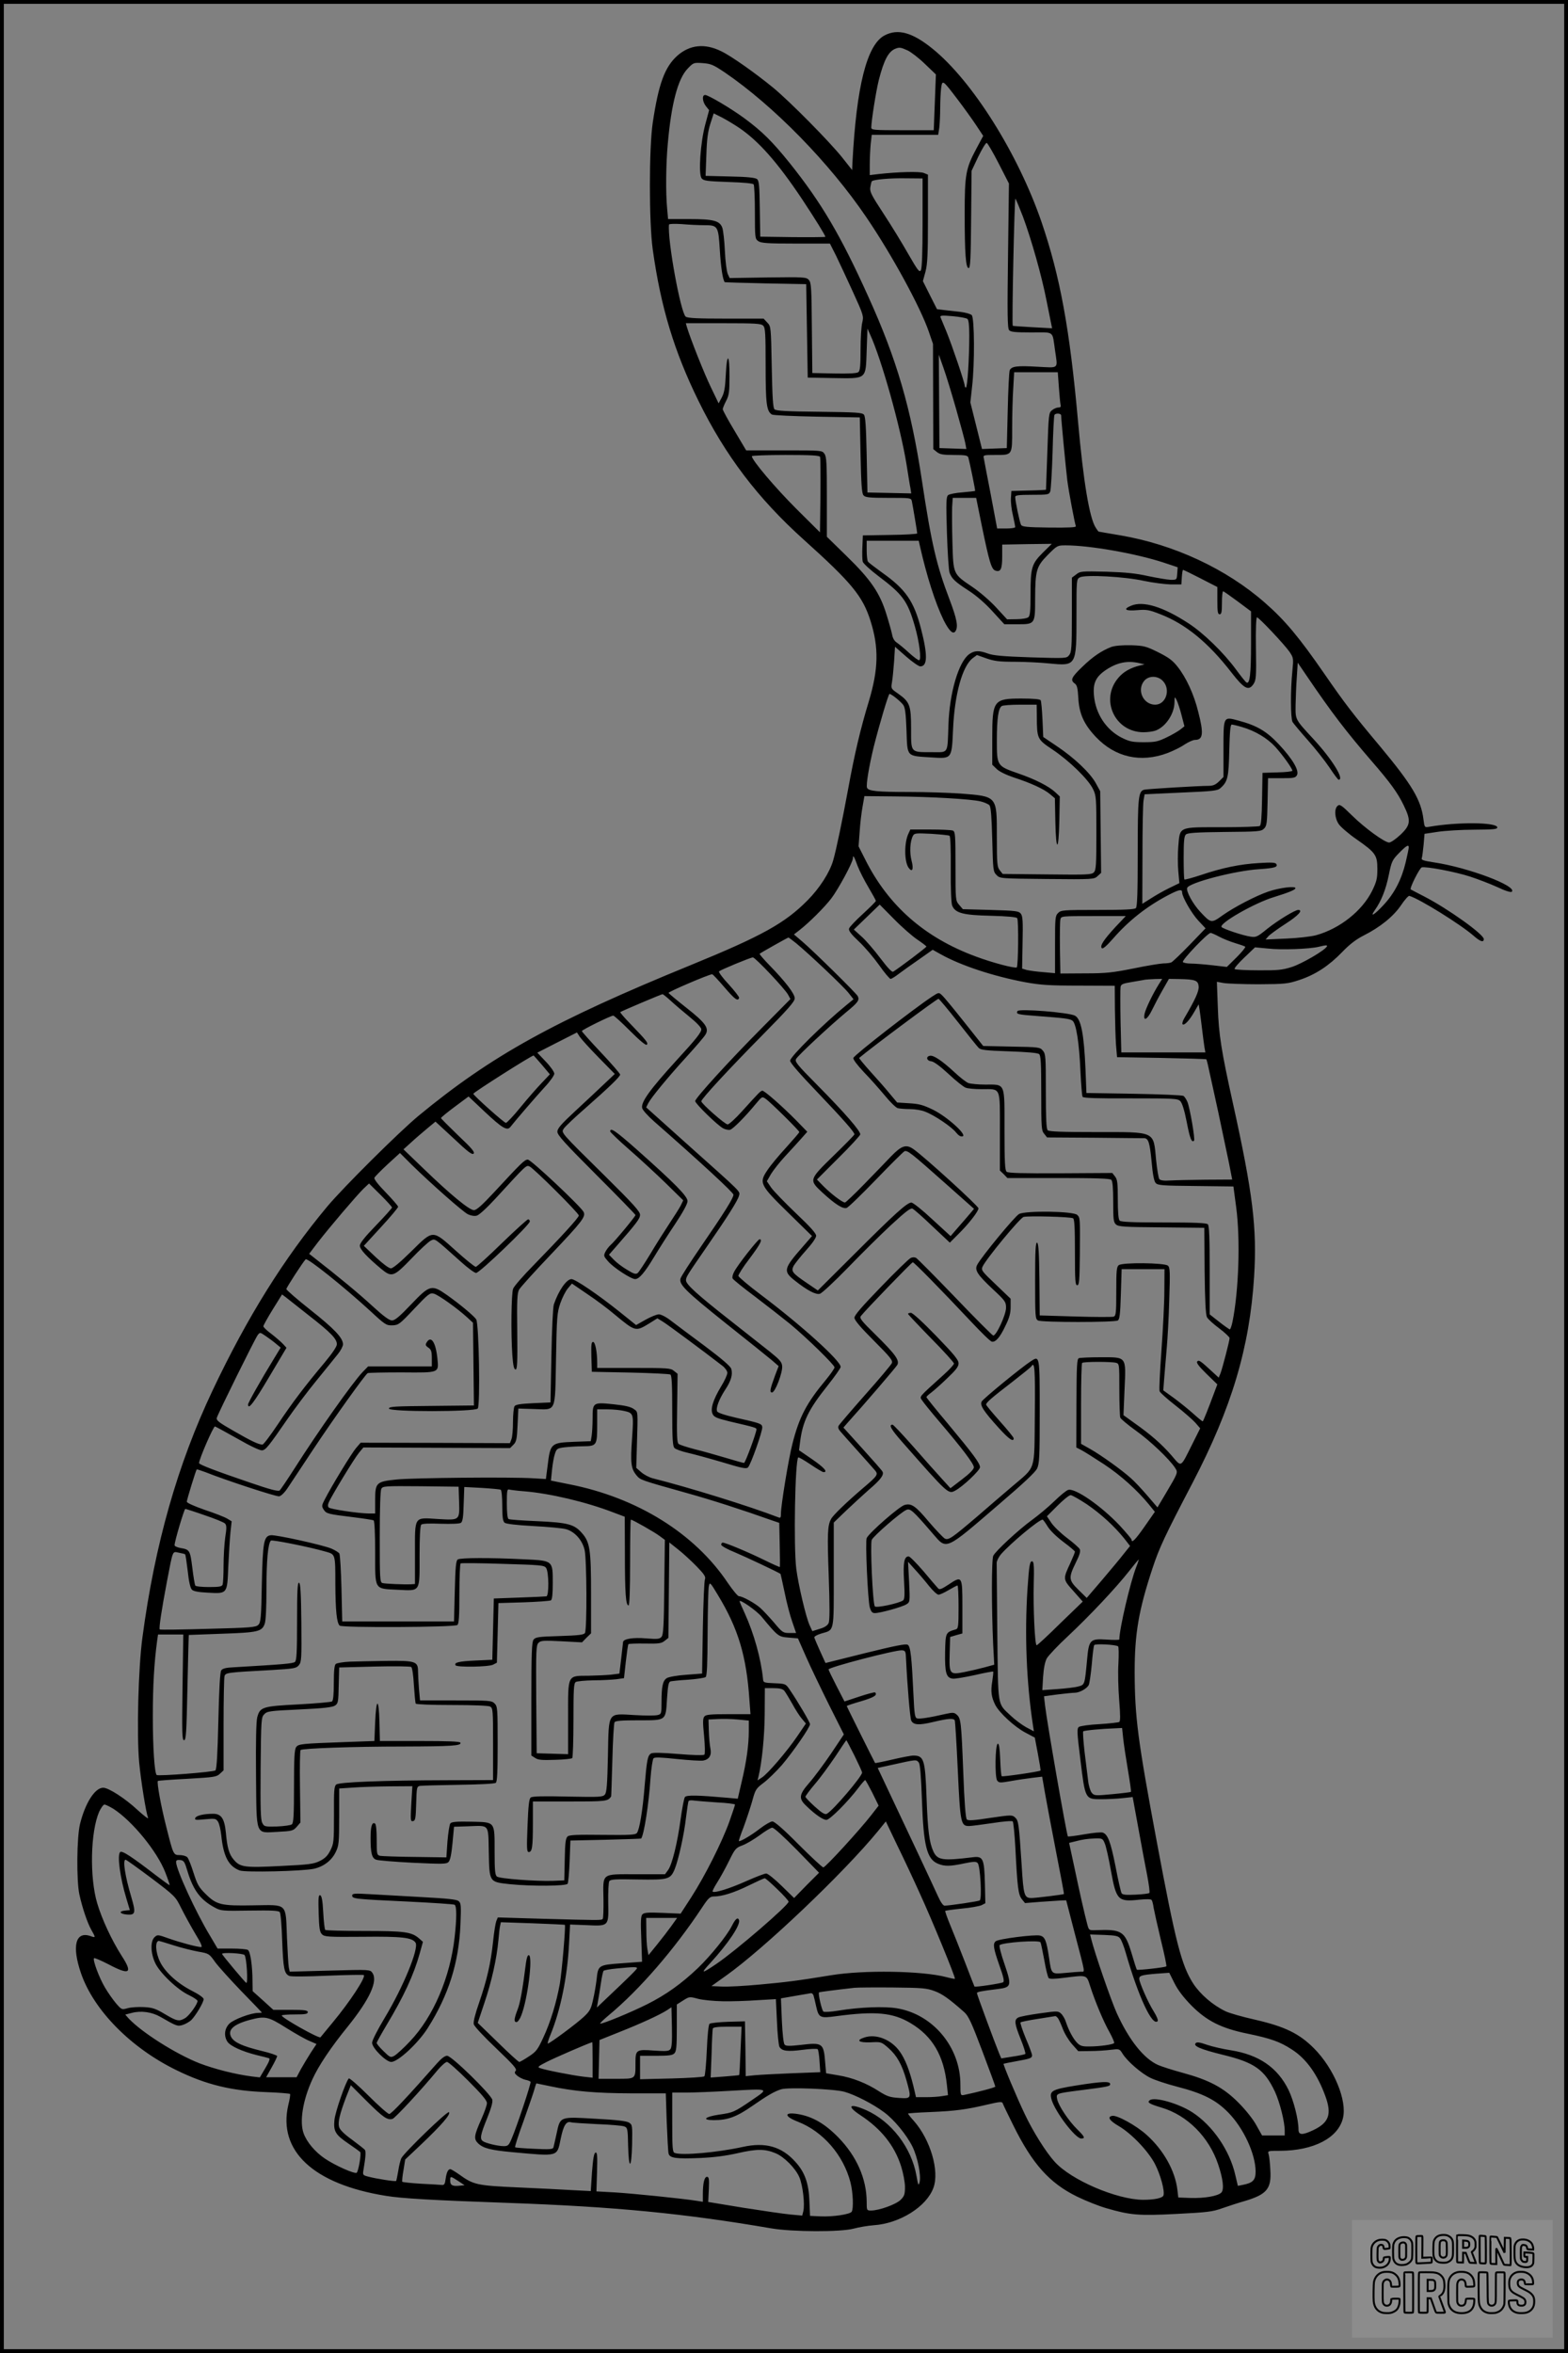 <?xml version="1.0" encoding="UTF-8"?>
<svg xmlns="http://www.w3.org/2000/svg" version="1.0" width="1024pt" height="1536pt" viewBox="0 0 1024 1536" preserveAspectRatio="xMidYMid meet">
  <rect x="0" y="0" width="1024" height="1536" fill="#808080" stroke="none"/>
  <g transform="translate(0.00 0.00) scale(1)">
    <g transform="translate(0,1536) scale(0.1,-0.1)" fill="#000000" stroke="none">
      <path d="M5777 15129 c-116 -61 -184 -332 -210 -831 l-2 -48 -65 82 c-84 105 -340 364 -450 455 -116 95 -274 207 -339 238 -108 54 -207 43 -288 -29 -82 -74 -122 -183 -160 -436 -25 -165 -25 -654 0 -830 53 -378 140 -664 299 -988 175 -356 387 -635 686 -904 315 -283 386 -370 437 -531 55 -174 52 -314 -10 -522 -55 -180 -94 -345 -136 -575 -38 -206 -78 -399 -98 -467 -23 -79 -88 -180 -166 -259 -148 -150 -297 -233 -764 -424 -891 -364 -1302 -591 -1778 -984 -129 -107 -489 -465 -595 -591 -284 -340 -522 -721 -749 -1200 -229 -483 -378 -1006 -459 -1615 -27 -200 -38 -632 -21 -816 12 -124 44 -323 58 -361 4 -10 -27 14 -69 52 -80 75 -189 145 -224 145 -54 0 -117 -99 -151 -235 -22 -87 -24 -369 -5 -460 20 -91 52 -185 78 -232 30 -53 30 -54 -6 -41 -97 33 -122 -66 -61 -243 83 -242 327 -489 626 -634 192 -94 359 -134 583 -142 84 -3 154 -9 156 -12 3 -4 -2 -36 -11 -71 -70 -300 163 -518 637 -594 100 -17 311 -29 795 -46 705 -25 1153 -69 1720 -166 139 -24 455 -25 540 -2 33 9 92 19 130 22 171 11 347 122 391 245 40 110 -20 313 -127 435 -22 24 -39 46 -39 49 0 2 66 7 148 10 162 7 231 16 371 49 77 18 95 20 99 9 2 -7 33 -72 69 -144 125 -253 237 -378 417 -466 57 -28 143 -62 192 -76 155 -45 210 -50 458 -37 198 10 234 14 298 37 40 14 107 36 150 48 142 43 172 80 164 202 -2 44 -7 90 -11 102 -7 23 -6 23 76 23 217 1 377 83 409 212 29 115 -58 326 -190 458 -95 95 -189 141 -380 185 -85 19 -173 44 -197 56 -83 40 -164 110 -210 180 -77 119 -115 267 -238 924 -125 667 -144 817 -145 1109 0 252 26 405 117 680 44 133 80 210 261 556 255 489 373 883 402 1346 20 317 -8 544 -140 1140 -74 335 -91 441 -97 622 l-6 163 44 -8 c24 -4 127 -8 229 -8 173 1 190 3 266 28 105 35 192 92 279 182 49 51 91 83 140 108 109 55 194 124 244 197 24 36 49 64 55 62 67 -20 331 -184 419 -260 44 -39 67 -46 67 -22 0 31 -234 198 -387 277 -48 25 -89 46 -90 47 -9 8 59 142 72 144 31 7 219 -29 315 -60 52 -17 133 -48 179 -69 50 -24 88 -36 94 -30 37 37 -286 159 -511 192 -66 10 -82 16 -77 27 3 8 8 47 12 87 l6 72 86 13 c47 7 155 14 239 14 130 1 152 3 150 16 -7 33 -261 35 -444 3 -31 -5 -31 -5 -38 49 -16 127 -74 224 -281 473 -182 217 -233 284 -365 475 -165 239 -259 352 -390 466 -252 221 -592 379 -941 439 -79 13 -145 25 -145 25 -1 0 -9 11 -18 25 -41 62 -81 301 -116 695 -54 604 -117 945 -238 1300 -153 446 -452 922 -712 1132 -131 106 -226 133 -313 87z m150 -98 c23 -11 74 -50 113 -88 l72 -69 -7 -182 -7 -182 -204 0 c-188 0 -204 1 -204 18 1 47 31 237 49 309 34 133 64 189 111 206 24 9 33 8 77 -12z m-1195 -143 c320 -218 686 -592 927 -948 168 -247 353 -588 407 -746 l27 -79 1 -343 1 -344 24 -19 c19 -15 39 -19 111 -19 76 0 89 -3 94 -17 10 -37 47 -216 44 -218 -2 -1 -38 -5 -82 -9 -43 -3 -85 -11 -94 -18 -13 -11 -14 -44 -8 -246 4 -129 12 -246 17 -260 15 -40 36 -60 124 -117 50 -32 109 -83 157 -136 l77 -84 86 0 c115 0 115 0 115 169 1 183 8 208 83 284 61 61 62 62 117 62 157 0 457 -53 638 -112 l93 -31 -3 -41 c-3 -41 -3 -41 -43 -41 -22 1 -87 12 -145 24 -80 18 -146 25 -275 29 -163 4 -171 3 -197 -18 l-28 -21 0 -242 c0 -214 -2 -244 -18 -264 -17 -21 -19 -21 -252 -14 -180 6 -245 12 -279 25 -57 21 -87 20 -121 -4 -69 -49 -129 -251 -136 -460 -7 -197 3 -180 -110 -180 -139 0 -134 -5 -134 153 0 153 -8 175 -86 230 -45 31 -46 33 -39 72 4 22 10 84 14 137 l6 96 73 -64 c40 -35 82 -64 92 -64 48 0 49 75 4 249 -46 177 -100 255 -253 363 -47 34 -89 66 -93 72 -4 6 -8 39 -8 74 l0 62 170 0 170 0 6 -27 c46 -205 103 -382 157 -492 36 -71 62 -95 77 -71 19 29 9 80 -39 207 -85 223 -118 363 -181 781 -71 468 -163 786 -350 1197 -181 401 -306 612 -513 871 -113 140 -179 206 -297 293 -86 63 -234 151 -255 151 -22 0 -18 -43 5 -73 l21 -26 -25 -93 c-32 -118 -46 -323 -24 -352 13 -16 34 -19 174 -24 100 -3 162 -9 166 -16 4 -6 8 -88 8 -183 0 -166 1 -172 22 -187 19 -13 60 -16 245 -16 l223 0 40 -79 c21 -44 71 -150 110 -236 70 -153 71 -159 61 -201 -6 -23 -11 -103 -11 -177 0 -103 -3 -137 -14 -146 -9 -8 -60 -11 -157 -9 l-144 3 -3 294 c-2 263 -4 297 -20 314 -16 18 -30 19 -267 16 l-250 -4 -12 26 c-7 15 -16 82 -19 150 -3 68 -11 137 -17 153 -17 45 -57 56 -215 56 l-139 0 -6 68 c-10 101 -8 293 4 422 23 263 66 425 129 491 39 41 40 41 100 37 53 -4 69 -11 142 -60z m1521 -176 c41 -54 95 -129 121 -168 l47 -71 -45 -84 c-69 -129 -76 -168 -76 -424 0 -259 7 -355 26 -355 11 0 14 63 16 318 l3 317 44 93 c25 51 49 91 55 89 6 -2 41 -62 78 -134 l67 -131 -6 -471 c-5 -375 -4 -473 7 -486 10 -12 38 -15 146 -15 153 0 135 14 154 -117 18 -125 29 -114 -114 -107 -135 8 -170 3 -182 -23 -4 -10 -10 -128 -13 -263 l-6 -245 -81 -3 -81 -3 -38 152 -38 152 11 101 c18 151 16 451 -2 469 -8 8 -41 17 -73 21 -32 4 -80 9 -106 12 l-48 6 -46 91 -46 92 17 62 c13 50 16 114 16 347 l0 286 -27 11 c-27 11 -169 7 -295 -7 l-58 -7 0 70 c0 39 3 98 6 132 l7 61 217 0 217 0 7 46 c3 26 6 84 6 129 0 45 3 103 6 129 8 57 9 57 107 -72z m-1428 -185 c129 -87 252 -226 413 -467 86 -130 152 -236 152 -246 0 -2 -96 -3 -212 -2 l-213 3 -3 181 c-2 152 -5 184 -18 195 -12 9 -64 15 -176 17 l-160 4 5 137 c3 101 10 153 26 203 l22 68 52 -26 c29 -15 79 -45 112 -67z m1200 -622 c0 -194 -4 -296 -11 -309 -10 -16 -20 -2 -83 107 -39 69 -112 188 -162 264 -80 122 -90 142 -85 172 3 18 7 36 10 38 11 11 119 21 221 19 l110 -1 0 -290z m655 42 c56 -151 123 -388 154 -547 15 -74 29 -146 32 -159 l5 -24 -128 7 c-70 4 -128 8 -129 9 -7 7 11 836 17 830 5 -5 26 -57 49 -116z m-2084 -57 c93 0 95 -3 105 -165 7 -112 19 -191 32 -207 1 -1 121 -5 267 -8 l265 -5 5 -305 5 -305 166 -3 c223 -3 212 -12 219 180 l5 143 18 -40 c74 -161 197 -600 237 -845 11 -69 22 -140 26 -158 l5 -33 -143 3 -143 3 -5 246 c-4 183 -8 250 -18 262 -12 14 -52 16 -292 19 -212 2 -282 6 -292 16 -10 10 -14 79 -18 277 -5 262 -5 264 -29 289 l-24 26 -247 0 c-182 0 -250 3 -262 13 -33 26 -120 502 -109 601 1 5 37 6 84 3 45 -4 109 -7 143 -7z m1722 -612 c8 -7 12 -42 12 -108 0 -149 -12 -340 -22 -340 -4 0 -8 6 -8 13 0 19 -80 256 -119 352 -18 44 -36 86 -39 94 -4 12 9 13 79 7 46 -4 90 -12 97 -18z m-1334 -44 c14 -13 16 -51 16 -260 0 -250 6 -298 41 -320 8 -5 140 -11 294 -14 l280 -5 5 -246 c4 -188 8 -250 19 -262 11 -14 36 -17 162 -17 146 0 149 0 154 -22 6 -29 35 -201 35 -210 0 -4 -80 -9 -177 -10 l-178 -3 -3 -75 c-2 -41 -1 -84 2 -96 3 -12 49 -54 103 -95 158 -119 190 -162 237 -325 30 -103 45 -224 28 -224 -7 0 -36 22 -66 49 -30 28 -66 57 -79 66 -16 10 -27 29 -31 53 -4 20 -21 81 -38 135 -43 138 -102 224 -259 377 l-129 126 0 260 c0 219 -2 263 -16 282 -15 22 -18 22 -263 22 l-248 0 -76 128 c-43 71 -77 134 -77 141 0 6 10 31 22 54 19 36 22 59 22 157 1 152 -17 163 -24 15 -4 -85 -10 -119 -26 -149 l-21 -39 -50 104 c-43 88 -134 317 -158 397 l-6 22 245 0 c209 0 247 -2 260 -16z m1260 -544 c29 -102 56 -202 60 -223 l7 -38 -88 3 -88 3 -2 305 -2 305 30 -85 c17 -47 54 -168 83 -270z m671 143 c4 -54 9 -106 11 -115 4 -13 0 -18 -14 -18 -11 0 -30 -8 -42 -18 -21 -17 -22 -27 -30 -267 -5 -138 -9 -251 -9 -252 -1 -1 -52 -4 -113 -5 l-113 -3 -3 -46 c-2 -26 4 -77 13 -113 8 -37 15 -71 15 -77 0 -5 -26 -9 -59 -9 l-59 0 -41 218 c-23 119 -44 227 -46 240 -5 21 -3 22 70 22 119 0 115 -6 115 174 0 84 3 201 7 259 l6 107 143 0 142 0 7 -97z m15 -185 c0 -28 31 -348 40 -423 10 -78 48 -277 56 -300 3 -8 -45 -10 -172 -9 -149 2 -179 5 -186 18 -9 16 -38 155 -38 182 0 11 22 14 110 14 105 0 111 1 119 23 4 12 11 127 15 256 3 128 9 237 12 242 8 14 44 11 44 -3z m-1574 -271 c2 -7 3 -120 2 -252 l-3 -240 -156 155 c-136 136 -289 316 -289 342 0 4 99 8 220 8 169 0 222 -3 226 -13z m1056 -450 c49 -238 63 -284 89 -292 34 -11 44 10 44 93 l0 77 162 3 162 2 -59 -58 c-73 -73 -80 -98 -80 -273 0 -106 -3 -139 -14 -148 -8 -7 -42 -13 -77 -13 l-62 -1 -71 77 c-39 43 -109 103 -155 134 -127 86 -125 81 -131 288 -3 96 -3 201 -2 234 l4 60 76 0 77 0 37 -183z m1429 -343 l109 -56 0 -89 c0 -72 3 -89 15 -89 12 0 15 15 15 75 0 41 3 75 8 75 4 0 46 -30 95 -66 l87 -65 0 -209 c0 -200 -8 -269 -30 -255 -6 3 -36 41 -67 83 -81 111 -215 241 -313 304 -166 108 -295 147 -373 114 -56 -23 -38 -36 41 -29 59 5 77 2 148 -26 167 -64 316 -187 466 -381 84 -108 113 -123 145 -74 16 25 18 49 15 231 -2 123 1 203 7 203 12 0 180 -178 213 -226 25 -38 26 -42 18 -124 -13 -126 -12 -308 1 -333 7 -11 52 -65 100 -119 49 -55 112 -135 141 -178 29 -44 56 -80 60 -80 40 0 -42 133 -164 265 -122 132 -118 125 -117 224 1 47 4 129 8 181 l6 94 64 -94 c156 -230 254 -358 420 -550 119 -137 169 -206 207 -285 50 -102 47 -130 -20 -194 -30 -28 -63 -51 -74 -51 -29 0 -159 94 -244 178 -66 65 -79 74 -92 62 -24 -19 -20 -81 7 -120 12 -18 64 -63 116 -99 125 -87 136 -104 136 -194 0 -62 -5 -82 -34 -142 -65 -131 -211 -247 -366 -290 -34 -9 -120 -19 -195 -22 l-135 -6 19 22 c10 11 61 48 112 81 84 54 116 90 82 90 -21 0 -133 -68 -203 -124 -65 -53 -73 -56 -110 -50 -48 7 -174 49 -187 62 -22 22 215 158 342 196 100 31 140 48 140 58 0 16 -103 3 -177 -22 -82 -28 -224 -102 -300 -156 -72 -52 -75 -51 -144 23 -49 52 -94 135 -86 157 13 34 311 112 469 122 103 7 125 14 113 34 -6 10 -34 11 -114 6 -123 -7 -239 -31 -381 -79 -55 -18 -103 -31 -105 -28 -3 2 -5 66 -5 142 0 103 3 141 14 151 10 11 66 15 252 17 222 2 240 3 259 22 18 18 20 35 23 174 l3 155 89 0 c79 0 90 2 100 20 16 30 -29 106 -119 202 -80 85 -143 122 -263 154 -100 27 -98 30 -98 -188 l0 -180 -29 -29 c-23 -22 -39 -29 -69 -29 -65 0 -395 -20 -419 -25 -39 -9 -43 -49 -43 -414 0 -257 -3 -350 -12 -359 -9 -9 -78 -12 -250 -12 -225 0 -239 -1 -258 -20 -19 -19 -20 -33 -20 -206 l0 -187 -77 7 c-43 3 -91 10 -108 14 l-30 9 3 169 c3 139 1 173 -11 189 -14 18 -30 20 -197 25 l-182 5 -24 28 c-24 28 -24 30 -24 253 0 205 -2 225 -17 232 -10 4 -76 7 -148 7 l-130 0 -12 -26 c-29 -60 -28 -184 1 -224 24 -33 34 -9 19 47 -14 54 -10 126 9 162 9 17 19 18 120 13 60 -4 114 -9 119 -13 6 -4 9 -87 8 -217 -1 -127 3 -222 9 -238 20 -49 69 -63 252 -67 107 -3 168 -8 173 -16 10 -15 7 -315 -3 -321 -13 -8 -161 31 -270 72 -332 123 -569 331 -720 633 l-43 85 7 95 c3 52 12 126 19 164 l12 69 200 -2 c238 -2 492 -17 557 -32 26 -6 53 -18 60 -26 9 -12 14 -74 18 -224 5 -200 6 -209 28 -231 22 -23 25 -23 330 -26 302 -3 308 -2 330 19 l23 21 -3 266 -3 267 -29 53 c-37 67 -139 164 -254 241 l-89 60 -5 114 c-3 63 -8 120 -12 126 -5 7 -48 11 -124 11 -184 0 -192 -11 -192 -260 l0 -172 28 -27 c17 -17 59 -38 112 -56 114 -37 198 -76 237 -109 l32 -27 3 -150 c4 -205 22 -202 26 4 l3 158 -30 28 c-41 38 -130 84 -241 122 -140 49 -140 49 -140 216 0 145 10 210 32 224 7 5 61 9 121 9 l107 0 1 -77 c1 -146 2 -149 104 -217 109 -73 233 -194 263 -257 21 -43 22 -59 22 -286 0 -211 -2 -244 -17 -258 -14 -15 -47 -16 -305 -13 l-290 3 -19 24 c-17 21 -19 41 -19 221 0 266 4 261 -240 280 -74 5 -223 10 -330 10 -216 0 -269 6 -278 28 -7 19 13 139 44 267 38 150 96 345 103 345 13 0 73 -49 90 -72 12 -18 17 -56 21 -168 6 -172 -2 -164 157 -174 141 -9 138 -14 147 184 10 229 61 413 129 464 l27 20 62 -22 c52 -18 85 -22 184 -22 66 0 168 -5 227 -11 177 -17 177 -17 177 310 0 238 0 240 22 252 35 19 294 5 419 -23 57 -12 136 -22 174 -23 l70 0 3 48 c2 26 5 47 8 47 3 0 55 -25 115 -56z m270 -970 c86 -25 166 -73 218 -130 48 -53 111 -141 111 -155 0 -5 -44 -10 -97 -11 l-98 -3 -3 -170 c-2 -120 -6 -171 -15 -177 -6 -4 -119 -8 -249 -8 -285 0 -272 6 -283 -125 -4 -46 -4 -119 0 -162 l7 -78 -68 -33 c-37 -18 -91 -49 -120 -68 l-54 -34 1 318 c0 174 3 335 7 357 l7 40 237 11 c212 9 240 12 259 30 47 42 53 70 57 247 3 122 7 167 16 167 7 0 37 -7 67 -16z m1089 -786 c0 -7 -9 -51 -20 -97 -27 -113 -74 -203 -144 -278 -60 -65 -93 -85 -58 -35 42 59 72 134 91 227 19 93 23 101 68 147 48 49 63 57 63 36z m-3600 -119 c13 -34 45 -97 72 -142 26 -44 48 -84 48 -88 0 -4 -38 -42 -85 -85 -46 -42 -87 -85 -90 -95 -5 -13 12 -36 63 -84 39 -36 98 -106 133 -155 35 -50 69 -90 75 -90 6 0 31 15 55 34 24 18 84 61 132 94 l88 62 52 -29 c132 -74 345 -144 553 -183 100 -18 156 -22 352 -22 l232 -1 1 -150 c1 -82 4 -187 7 -233 l7 -83 290 -5 c160 -3 291 -7 293 -9 2 -2 10 -32 17 -67 8 -34 35 -160 61 -278 25 -118 56 -266 69 -327 l22 -113 -171 -1 c-94 -1 -199 -3 -232 -5 -42 -3 -65 0 -73 9 -5 7 -15 64 -21 126 -18 190 1 181 -393 181 -222 0 -306 3 -315 12 -9 9 -12 79 -12 254 0 223 -1 244 -19 265 -19 23 -24 24 -205 27 l-185 4 -124 156 c-69 87 -134 166 -146 176 -20 19 -21 18 -63 -9 -125 -83 -507 -380 -515 -401 -3 -9 24 -45 68 -92 41 -42 102 -111 137 -153 35 -43 73 -80 85 -83 12 -3 48 -6 79 -6 32 0 77 -7 100 -17 61 -23 173 -99 201 -135 16 -20 30 -29 43 -26 33 8 -99 127 -191 173 -66 32 -91 39 -157 43 l-79 5 -47 56 c-25 31 -82 96 -126 144 -43 48 -77 89 -75 91 75 64 507 386 518 386 4 0 61 -68 127 -152 65 -83 126 -159 135 -168 13 -14 46 -18 198 -23 117 -4 188 -10 197 -18 11 -9 14 -56 14 -254 0 -224 1 -245 19 -266 l19 -24 309 -2 c169 -2 316 -3 325 -3 28 0 37 -30 49 -156 7 -81 16 -125 26 -136 14 -16 43 -18 262 -20 l246 -3 18 -135 c28 -209 17 -547 -24 -748 -6 -29 -14 -52 -19 -50 -4 2 -36 24 -69 50 l-61 48 0 288 c0 211 -3 291 -12 300 -9 9 -87 12 -288 12 -201 0 -279 3 -288 12 -8 8 -12 54 -12 139 0 108 -3 130 -18 149 l-18 23 -338 -2 c-246 -1 -342 1 -352 10 -11 9 -14 60 -14 275 0 312 8 294 -127 294 -45 0 -94 5 -109 10 -15 6 -56 38 -91 71 -80 74 -136 112 -160 107 -28 -5 -22 -33 9 -36 17 -2 58 -32 113 -83 47 -44 97 -84 111 -89 14 -6 61 -10 105 -10 128 0 119 21 119 -276 l0 -255 25 -24 24 -25 334 0 c246 0 336 -3 345 -12 8 -8 12 -55 12 -143 0 -115 2 -134 18 -148 16 -15 55 -17 298 -19 l279 -3 2 -280 c2 -194 7 -287 15 -303 7 -13 43 -46 80 -73 37 -28 68 -57 68 -64 0 -17 -46 -194 -59 -229 l-12 -29 -37 34 c-82 76 -92 83 -103 72 -8 -8 9 -31 60 -81 l71 -69 -24 -64 c-36 -97 -67 -174 -71 -177 -2 -2 -28 19 -59 47 -31 28 -88 74 -127 103 l-72 52 7 90 c4 50 11 136 16 191 5 55 13 195 16 310 6 183 5 212 -9 223 -22 19 -298 22 -321 3 -14 -11 -16 -38 -16 -171 0 -141 -2 -159 -17 -165 -10 -3 -123 -3 -250 1 l-233 7 -2 235 c-2 177 -6 236 -15 240 -10 3 -13 -51 -13 -247 0 -237 1 -251 19 -261 25 -13 500 -13 521 0 12 7 16 42 20 172 l5 163 140 0 140 0 -1 -140 c0 -77 -9 -253 -19 -391 -10 -138 -16 -258 -12 -266 3 -9 50 -51 104 -93 54 -42 112 -93 130 -113 l31 -36 -50 -100 c-82 -163 -69 -156 -139 -75 -64 73 -132 133 -244 212 l-68 49 7 168 c10 219 16 210 -158 210 -68 0 -131 -3 -140 -6 -13 -5 -15 -45 -16 -294 l-1 -289 33 -17 c18 -9 84 -51 147 -92 112 -74 217 -169 295 -264 l38 -47 -67 -96 c-60 -86 -85 -111 -85 -86 0 5 -35 46 -77 92 -121 128 -292 247 -337 233 -12 -3 -52 -36 -91 -74 -38 -37 -105 -93 -148 -124 -85 -62 -231 -197 -250 -231 -12 -21 -12 -338 -1 -581 l7 -131 -62 -17 c-33 -9 -93 -23 -133 -31 -97 -19 -100 -15 -96 125 l3 104 40 12 40 11 0 174 c0 203 -1 205 -92 144 -46 -30 -58 -34 -67 -23 -7 7 -50 57 -95 111 -46 53 -89 97 -97 97 -29 0 -37 -40 -30 -160 5 -90 4 -119 -6 -127 -25 -19 -178 -52 -185 -39 -14 21 -31 409 -20 434 12 26 187 178 225 195 26 12 41 0 175 -156 91 -105 75 -113 432 194 158 135 236 208 248 233 15 33 17 74 17 372 0 367 0 366 -58 328 -60 -39 -311 -244 -321 -263 -13 -24 12 -63 112 -173 65 -72 97 -94 97 -67 0 6 -40 55 -90 111 -49 55 -90 104 -90 109 0 13 34 43 167 145 67 52 125 99 128 104 22 36 26 -11 23 -314 -4 -380 11 -333 -150 -471 -58 -49 -160 -137 -227 -195 -163 -139 -186 -155 -210 -144 -10 5 -58 55 -106 111 -86 103 -113 121 -157 109 -34 -9 -227 -177 -248 -216 -10 -20 7 -402 20 -452 9 -30 16 -38 34 -38 35 0 178 40 205 57 24 15 24 16 18 147 l-7 131 45 -50 c25 -27 67 -76 92 -108 25 -31 53 -57 62 -57 9 0 39 14 66 30 28 16 53 30 58 30 4 0 7 -63 7 -140 0 -125 -2 -141 -17 -146 -68 -20 -68 -20 -71 -149 -2 -135 7 -168 50 -173 14 -2 78 9 143 23 64 15 119 25 121 23 2 -3 -1 -31 -6 -64 -11 -66 -6 -102 20 -154 27 -52 126 -143 196 -180 l62 -33 20 -106 c11 -58 19 -107 17 -109 -6 -7 -248 -42 -253 -37 -4 3 -8 53 -10 111 -3 72 -8 104 -16 101 -17 -6 -20 -217 -4 -240 12 -16 19 -16 93 -3 44 8 107 17 141 21 l60 7 18 -104 c10 -57 42 -228 72 -382 30 -153 54 -279 52 -280 -5 -4 -185 -26 -211 -26 -48 0 -53 15 -65 216 -18 271 -20 289 -43 310 -19 17 -25 17 -162 -3 -109 -17 -145 -19 -153 -10 -8 8 -16 113 -23 302 -13 335 -16 357 -42 381 -18 16 -26 16 -72 6 -109 -25 -174 -35 -189 -29 -13 4 -17 31 -22 144 -12 254 -19 325 -38 336 -12 8 -82 -6 -277 -54 l-260 -65 -35 77 c-19 42 -36 82 -38 89 -2 7 17 18 47 27 85 25 80 1 80 384 l0 340 80 77 c44 42 111 103 148 136 79 67 102 99 90 120 -4 8 -64 76 -132 151 l-123 136 19 22 c121 134 324 371 333 387 16 30 -13 70 -145 200 -90 88 -103 105 -93 119 31 40 332 351 339 351 9 0 174 -168 383 -390 65 -69 124 -127 133 -128 24 -6 54 28 89 103 26 52 34 83 34 123 l0 54 -97 93 c-91 86 -97 94 -86 117 23 50 244 318 268 324 34 8 307 1 323 -9 9 -6 12 -62 12 -223 0 -184 2 -214 15 -214 13 0 15 29 17 198 2 244 2 242 -17 261 -24 25 -338 29 -380 6 -28 -15 -244 -277 -273 -331 -19 -35 1 -65 102 -160 81 -75 86 -83 86 -121 0 -46 -65 -186 -84 -181 -7 2 -119 114 -250 251 -131 136 -245 251 -254 256 -10 5 -24 5 -36 -2 -12 -6 -99 -90 -193 -188 -122 -126 -173 -184 -173 -201 0 -16 38 -61 127 -150 109 -109 125 -130 117 -147 -5 -11 -83 -104 -174 -206 -91 -103 -169 -194 -173 -202 -6 -10 -2 -22 10 -36 10 -12 61 -69 113 -127 52 -58 103 -115 113 -127 24 -28 20 -35 -78 -118 -105 -90 -194 -175 -207 -200 -24 -42 -26 -97 -16 -372 7 -200 7 -293 -1 -309 -7 -15 -26 -28 -58 -37 l-48 -15 -17 37 c-24 50 -75 268 -88 371 -18 147 -8 705 13 726 3 3 38 -18 79 -45 41 -28 80 -51 86 -51 31 0 4 30 -74 84 l-86 59 7 54 c17 134 54 211 181 370 46 58 84 112 84 120 0 40 -257 272 -520 470 -80 60 -146 116 -148 124 -1 7 31 59 73 113 71 95 87 126 65 126 -11 0 -145 -170 -166 -213 -9 -16 -13 -35 -10 -42 2 -7 69 -61 148 -120 79 -60 181 -140 228 -178 109 -90 290 -267 290 -283 0 -7 -25 -43 -56 -81 -127 -152 -175 -244 -219 -418 -25 -96 -75 -402 -75 -455 0 -27 -3 -31 -17 -25 -189 73 -586 196 -821 255 -23 6 -57 24 -75 40 l-32 28 4 134 c7 246 9 229 -20 250 -19 14 -55 23 -132 31 -135 14 -137 12 -137 -92 0 -42 -3 -92 -6 -112 l-6 -37 -107 -4 c-154 -6 -157 -9 -175 -158 l-11 -85 -85 5 c-147 9 -780 3 -890 -8 -134 -14 -140 -20 -140 -138 l0 -84 -42 0 c-70 1 -250 28 -261 39 -7 7 -7 19 2 38 23 49 165 283 195 319 l29 35 479 -2 479 -2 22 22 c19 19 23 36 27 129 l5 107 100 -3 c151 -4 139 -32 146 325 5 278 7 303 28 365 13 37 35 81 50 98 l26 31 101 -69 c56 -37 136 -97 178 -133 137 -113 136 -113 228 -57 l51 32 33 -20 c28 -16 268 -194 392 -290 18 -14 32 -34 32 -46 0 -12 -18 -52 -41 -89 -53 -88 -71 -148 -55 -180 9 -20 29 -28 111 -48 167 -39 175 -41 175 -52 0 -22 -73 -219 -81 -219 -5 0 -60 15 -122 34 -61 18 -152 44 -202 56 -49 13 -96 28 -103 34 -11 8 -13 56 -10 234 l3 224 -24 19 c-21 18 -41 19 -262 19 l-239 0 0 33 c0 72 -13 137 -27 137 -11 0 -13 -19 -11 -97 l3 -98 250 -5 c138 -3 256 -9 263 -13 9 -6 12 -65 12 -237 0 -186 3 -231 15 -243 8 -8 47 -22 87 -31 40 -9 142 -37 227 -62 128 -39 155 -44 166 -33 19 20 96 239 93 263 -3 22 -11 25 -171 61 -78 18 -121 33 -124 42 -9 22 13 79 53 141 38 57 50 98 40 135 -4 17 -60 65 -173 150 -93 69 -192 143 -222 166 -29 23 -64 41 -78 41 -14 0 -53 -16 -87 -35 l-62 -35 -112 90 c-138 110 -285 210 -310 210 -32 0 -84 -74 -115 -165 -6 -17 -13 -165 -16 -335 l-6 -305 -113 -5 c-85 -4 -115 -9 -122 -20 -5 -8 -10 -54 -10 -102 0 -48 -4 -98 -10 -113 l-10 -26 -487 2 -488 1 -30 -35 c-30 -35 -163 -254 -204 -335 -21 -40 -21 -45 -7 -67 18 -27 27 -29 199 -50 64 -8 122 -17 127 -20 6 -4 10 -88 10 -209 0 -250 -8 -236 148 -244 150 -7 142 -19 142 222 0 126 4 196 11 203 7 7 50 9 128 6 71 -2 122 0 131 6 11 8 16 37 18 122 l4 112 114 -6 c63 -4 119 -9 124 -12 6 -4 10 -50 10 -104 0 -75 4 -101 15 -111 9 -8 78 -16 187 -22 95 -5 191 -14 213 -20 57 -15 108 -71 123 -137 14 -63 16 -518 2 -541 -7 -12 -41 -16 -165 -20 -140 -4 -158 -7 -171 -24 -11 -16 -14 -86 -14 -388 l0 -368 25 -16 c19 -13 45 -15 129 -12 57 1 108 7 113 11 4 5 8 116 8 248 0 202 2 241 15 249 8 5 60 10 115 11 55 0 123 4 150 7 l50 7 12 109 c7 59 14 111 17 113 3 3 52 5 109 4 90 -2 107 1 128 18 l24 19 3 311 3 312 59 -47 c32 -25 86 -75 120 -110 48 -49 60 -68 54 -82 -5 -9 -11 -152 -14 -317 l-5 -300 -105 -8 c-59 -4 -114 -14 -126 -22 -26 -17 -34 -54 -34 -156 0 -76 -1 -79 -26 -85 -15 -4 -81 -4 -149 0 -180 10 -169 27 -175 -267 -4 -187 -8 -238 -20 -252 -14 -16 -32 -17 -242 -13 -160 4 -232 2 -242 -6 -11 -8 -16 -53 -21 -183 -6 -150 -5 -173 8 -173 22 0 27 31 27 188 l0 142 239 0 c239 0 251 1 272 33 1 1 4 108 8 237 3 129 10 241 14 247 6 10 49 13 156 13 185 0 178 -5 187 143 6 86 10 107 23 111 9 2 61 8 116 11 55 4 106 12 113 17 9 8 12 79 13 287 1 152 4 290 8 306 6 29 8 28 59 -57 133 -219 187 -399 206 -685 l7 -93 -144 0 c-118 0 -147 -3 -157 -15 -11 -13 -11 -39 -2 -128 6 -66 7 -116 2 -121 -6 -6 -73 -4 -171 4 -111 9 -166 10 -178 3 -22 -14 -27 -44 -41 -208 -13 -165 -34 -290 -51 -311 -10 -12 -47 -14 -224 -12 -166 2 -215 0 -228 -10 -13 -12 -17 -39 -19 -150 l-3 -137 -72 -3 c-112 -4 -351 14 -368 28 -12 10 -15 40 -15 159 0 204 6 195 -151 199 -98 2 -129 -1 -138 -11 -6 -8 -14 -61 -19 -118 l-7 -104 -205 3 c-113 1 -215 5 -227 7 -22 5 -23 10 -23 105 0 62 -4 101 -11 106 -19 12 -29 -18 -29 -92 0 -100 8 -134 36 -144 12 -5 120 -14 240 -20 193 -9 220 -9 233 5 11 11 19 50 26 123 l10 107 90 3 c144 5 133 19 137 -168 4 -199 2 -195 138 -210 140 -14 367 -13 377 3 4 6 10 73 13 147 l5 135 230 5 c127 3 231 7 232 8 18 22 50 222 61 392 5 66 14 126 20 132 8 8 49 6 154 -5 79 -8 156 -13 171 -10 40 8 56 36 46 81 -4 20 -9 70 -10 112 l-2 75 59 3 c32 2 92 1 132 -3 l72 -7 0 -68 c0 -91 -15 -201 -47 -334 l-25 -108 -67 6 c-192 17 -266 19 -278 5 -6 -8 -18 -72 -28 -144 -21 -155 -56 -299 -83 -334 l-19 -26 -187 0 c-232 0 -218 11 -215 -163 1 -67 -1 -125 -5 -129 -9 -9 -22 -9 -383 1 l-302 9 -10 -24 c-5 -13 -15 -73 -21 -134 -15 -141 -40 -250 -91 -398 -26 -75 -39 -126 -35 -141 3 -14 69 -84 146 -157 114 -109 137 -135 128 -147 -10 -11 -8 -18 12 -34 13 -10 37 -22 52 -25 16 -3 30 -9 33 -13 5 -8 -91 -296 -124 -372 -18 -43 -24 -48 -51 -48 -39 0 -121 20 -137 33 -20 15 -16 40 27 146 27 67 39 108 35 124 -10 37 -266 287 -295 287 -15 0 -37 -17 -64 -47 -195 -221 -300 -333 -314 -333 -9 0 -70 54 -136 120 -66 66 -124 116 -128 112 -20 -20 -90 -222 -94 -272 -7 -73 6 -95 91 -153 38 -26 73 -51 77 -55 9 -9 -10 -121 -22 -135 -10 -12 -141 46 -210 93 -63 43 -116 106 -137 163 -28 76 -6 216 57 353 40 88 119 207 233 347 142 177 196 295 159 348 -15 22 -16 22 -278 15 l-262 -7 -6 28 c-3 15 -8 104 -12 196 -9 228 7 212 -217 209 -214 -4 -242 3 -314 74 -45 44 -55 63 -79 138 -15 48 -33 94 -41 102 -8 8 -30 14 -49 14 -42 0 -42 1 -89 188 -34 133 -62 288 -54 296 2 2 89 9 192 14 175 10 191 12 213 33 l24 22 0 296 c0 163 3 306 6 318 7 24 12 25 308 41 148 9 161 11 178 32 17 21 18 43 16 278 -2 193 -6 256 -15 260 -10 3 -13 -52 -13 -251 0 -207 -3 -257 -14 -266 -13 -11 -78 -16 -400 -35 -49 -2 -73 -8 -81 -20 -8 -11 -14 -114 -19 -328 -5 -219 -11 -317 -19 -325 -12 -11 -374 -39 -384 -30 -14 15 -25 178 -25 382 0 203 9 352 28 493 l6 42 83 0 82 0 -5 -345 c-4 -301 -3 -345 10 -345 13 0 16 49 22 342 4 189 8 344 9 345 1 0 99 4 217 8 236 8 261 14 279 66 7 19 11 109 11 223 0 187 10 300 29 319 7 7 251 -41 361 -73 60 -17 60 -16 60 -209 1 -178 9 -254 28 -273 15 -15 751 -11 769 4 10 8 13 59 13 204 0 106 4 195 8 198 5 3 130 2 277 -3 244 -7 269 -9 281 -26 19 -25 20 -184 2 -186 -7 -1 -87 -5 -178 -8 l-165 -6 -5 -200 -5 -200 -110 -5 c-109 -5 -141 -13 -130 -31 9 -14 216 -11 245 4 l25 13 5 194 5 195 165 5 c91 3 171 9 178 13 8 6 12 40 12 111 0 151 3 148 -191 157 -219 11 -411 10 -429 -1 -12 -7 -16 -46 -20 -207 l-5 -198 -365 0 -365 0 -5 215 c-3 118 -9 221 -14 229 -5 7 -27 21 -50 31 -51 23 -368 93 -398 88 -45 -6 -52 -44 -58 -315 -4 -225 -7 -254 -23 -270 -16 -16 -50 -19 -328 -26 -171 -5 -313 -7 -316 -4 -6 7 12 127 48 317 40 207 34 192 77 184 20 -4 39 -8 41 -11 3 -2 10 -51 17 -109 7 -68 17 -111 27 -121 10 -11 43 -17 104 -20 129 -7 127 -10 134 174 4 81 10 180 14 220 l8 72 -30 18 c-17 10 -83 36 -147 57 -68 24 -116 45 -116 53 0 12 59 205 65 211 1 1 26 -7 56 -18 135 -54 463 -161 482 -158 13 2 36 24 58 58 20 30 95 143 167 252 132 199 335 482 353 494 6 3 106 5 223 5 251 -2 242 -5 232 95 -11 104 -42 148 -70 100 -9 -14 -7 -21 11 -33 19 -13 23 -25 23 -69 l0 -54 -208 0 -208 0 -36 -37 c-66 -69 -289 -385 -442 -625 -48 -75 -93 -142 -100 -148 -10 -7 -61 6 -192 51 -226 77 -334 118 -334 128 0 25 94 242 104 239 6 -2 73 -38 149 -81 83 -48 146 -77 159 -75 24 3 42 26 165 204 45 65 130 179 190 252 59 73 123 151 140 173 18 22 33 51 33 63 0 42 -56 101 -214 226 -86 68 -156 129 -156 135 0 9 109 177 126 194 11 12 251 -180 422 -337 98 -91 105 -95 145 -94 40 2 47 7 142 108 93 98 102 105 128 99 30 -8 154 -96 219 -156 l37 -34 3 -270 3 -270 -277 -3 c-238 -2 -278 -4 -278 -17 0 -23 561 -22 580 0 17 21 8 553 -10 582 -15 23 -109 101 -191 159 -100 70 -112 67 -234 -61 -76 -80 -106 -105 -125 -105 -18 0 -56 28 -130 96 -87 80 -216 187 -383 317 l-28 22 57 75 c75 97 252 305 298 350 l36 34 75 -74 c41 -41 75 -78 75 -83 0 -4 -47 -57 -105 -117 -73 -75 -105 -116 -105 -132 0 -24 47 -74 139 -151 70 -58 82 -53 198 67 55 58 112 110 126 117 30 14 18 22 197 -138 44 -40 89 -73 99 -73 23 0 351 315 351 336 0 8 -5 14 -11 14 -6 0 -83 -70 -171 -155 -87 -85 -164 -155 -171 -155 -7 0 -66 47 -130 105 -155 139 -146 139 -292 -5 -71 -70 -119 -110 -132 -110 -13 0 -53 30 -99 73 l-78 74 112 122 c62 67 112 127 112 133 0 6 -36 47 -80 93 -49 50 -78 87 -75 96 3 8 42 47 86 88 l81 74 76 -76 c128 -125 335 -308 368 -324 19 -9 42 -13 57 -9 15 3 67 51 124 113 204 222 199 218 222 208 29 -14 321 -304 321 -320 0 -14 -111 -135 -296 -325 -68 -69 -128 -138 -133 -153 -12 -31 -15 -293 -5 -435 5 -68 11 -92 21 -92 11 0 13 42 11 248 -3 205 0 252 12 273 8 15 102 119 208 230 205 216 229 247 213 278 -21 38 -343 341 -364 341 -21 0 -42 -21 -220 -213 -80 -86 -115 -117 -132 -117 -30 0 -154 102 -330 272 l-130 125 51 46 c28 26 75 66 105 91 l53 44 119 -110 c93 -88 120 -108 130 -99 9 10 -12 35 -101 119 -61 59 -112 110 -112 113 0 4 40 37 90 74 l90 67 107 -101 c112 -105 145 -125 166 -98 35 45 170 201 224 260 35 37 63 77 63 88 0 11 -25 47 -56 79 l-55 58 129 66 130 66 18 -28 c10 -15 65 -76 123 -135 l106 -108 -71 -67 c-39 -37 -123 -116 -187 -175 -93 -86 -117 -114 -117 -135 0 -22 49 -76 255 -282 140 -140 255 -258 255 -262 0 -9 -140 -178 -164 -197 -9 -8 -24 -27 -32 -42 -13 -27 -12 -30 17 -63 35 -41 150 -116 177 -116 26 0 62 42 124 145 30 50 91 146 136 213 53 80 82 133 82 151 0 32 -83 116 -334 339 -136 120 -171 144 -171 116 0 -5 56 -59 125 -119 69 -60 176 -159 239 -220 l113 -111 -17 -35 c-10 -19 -44 -72 -75 -119 -31 -47 -87 -135 -123 -196 -37 -61 -74 -117 -82 -124 -12 -10 -25 -7 -70 21 -31 18 -70 48 -87 66 l-31 32 49 56 c133 152 154 180 154 205 0 21 -45 71 -222 246 -305 301 -294 288 -275 318 9 13 71 72 139 131 158 139 228 207 228 220 0 6 -56 71 -125 144 -69 73 -125 136 -125 140 0 8 189 101 205 101 6 0 55 -45 110 -100 64 -64 103 -96 109 -90 11 11 -2 27 -108 137 -39 40 -68 74 -65 76 7 6 269 117 276 117 3 0 27 -19 52 -42 26 -24 81 -71 124 -106 46 -37 77 -70 77 -81 0 -21 -34 -64 -161 -202 -175 -192 -235 -275 -225 -313 3 -13 38 -52 78 -87 301 -264 518 -464 518 -478 0 -22 -59 -116 -213 -340 -70 -102 -130 -195 -133 -208 -10 -39 35 -83 299 -294 139 -110 272 -217 297 -238 l45 -39 -24 -63 c-33 -90 -36 -109 -19 -109 20 0 70 130 66 172 -2 27 -16 42 -79 93 -42 33 -159 125 -260 205 -217 170 -289 236 -289 262 0 22 6 31 135 218 135 195 203 302 211 334 7 31 30 8 -344 342 l-262 235 14 28 c21 39 127 168 253 306 61 67 116 131 122 144 22 40 -3 75 -125 171 -62 49 -115 93 -118 98 -4 7 265 122 285 122 4 0 40 -38 80 -85 68 -79 88 -94 96 -69 2 5 -29 45 -68 88 -40 42 -68 81 -63 85 13 11 206 91 221 91 15 0 211 -207 230 -244 l15 -28 -185 -187 c-212 -213 -437 -460 -437 -479 0 -16 146 -159 183 -178 15 -8 36 -12 46 -9 19 6 97 84 167 169 40 48 41 49 64 33 31 -21 220 -208 220 -217 0 -4 -39 -49 -86 -101 -48 -52 -102 -117 -121 -146 -58 -85 -51 -98 135 -280 l155 -152 -59 -68 c-128 -146 -131 -161 -53 -223 81 -64 136 -93 163 -86 13 3 94 79 181 168 87 90 214 216 283 280 101 93 130 115 143 107 9 -5 68 -56 129 -115 l113 -106 54 54 c68 67 133 150 133 170 0 15 -349 333 -424 386 -48 34 -78 24 -146 -46 -30 -32 -108 -112 -174 -180 -65 -67 -123 -122 -128 -122 -17 0 -91 57 -138 104 l-45 46 140 140 c77 76 141 146 143 154 4 20 -100 140 -280 322 -133 134 -149 154 -139 171 12 23 221 217 328 306 77 63 88 79 74 105 -12 21 -287 292 -361 355 l-55 47 35 27 c64 50 162 147 209 208 45 59 141 236 141 262 0 25 8 13 30 -48z m2120 -174 c0 -30 62 -138 107 -186 l46 -49 -104 -108 c-57 -59 -111 -110 -119 -114 -8 -4 -32 -7 -53 -7 -21 -1 -109 -15 -195 -33 -136 -27 -178 -32 -317 -32 l-160 -1 -3 165 c-1 91 0 175 3 188 5 22 6 22 216 22 l211 0 -69 -73 c-76 -83 -102 -122 -87 -137 6 -6 32 16 73 63 100 115 217 208 355 281 74 39 96 44 96 21z m-1727 -310 c31 -21 57 -41 57 -44 0 -6 -182 -143 -217 -164 -8 -5 -37 26 -83 87 -39 52 -94 116 -122 141 l-52 47 84 81 85 82 95 -96 c52 -53 121 -113 153 -134z m1968 21 c24 -13 71 -32 104 -42 33 -10 63 -20 67 -24 4 -3 -21 -34 -56 -69 l-64 -63 -95 11 c-53 6 -116 11 -141 11 -24 0 -48 5 -51 10 -8 12 162 190 181 190 6 0 31 -11 55 -24z m-2762 -43 c84 -69 308 -281 342 -324 l33 -42 -44 -36 c-149 -121 -370 -339 -370 -365 0 -14 63 -86 178 -206 169 -177 242 -260 242 -275 0 -4 -61 -66 -135 -138 -163 -159 -163 -159 -74 -242 84 -77 133 -108 158 -100 11 3 97 87 192 185 94 98 178 181 186 185 20 7 43 -11 267 -210 l187 -166 -26 -31 c-14 -17 -49 -57 -77 -89 l-50 -58 -119 109 c-65 61 -127 110 -137 110 -28 0 -109 -73 -374 -338 l-237 -236 -69 47 c-99 67 -107 78 -89 114 9 15 45 61 81 101 40 44 66 82 66 95 0 16 -40 60 -133 148 -72 69 -145 144 -161 167 l-28 41 27 47 c15 25 57 78 94 118 36 39 84 91 105 115 l38 43 -73 75 c-90 91 -206 193 -220 193 -11 0 -21 -10 -132 -133 -43 -48 -86 -87 -95 -87 -18 0 -172 136 -172 151 0 16 179 209 402 435 164 166 208 216 208 237 0 30 -59 107 -163 214 -39 40 -69 75 -66 77 6 6 182 105 188 106 2 0 25 -17 50 -37z m3466 -22 c-16 -27 -165 -113 -228 -133 -62 -20 -93 -23 -219 -22 -81 0 -151 4 -155 8 -5 4 24 38 63 75 l70 67 85 -8 c88 -10 269 -3 329 11 48 12 62 13 55 2z m-1099 -249 c-38 -61 -83 -154 -91 -189 -11 -55 18 -40 49 25 15 31 46 90 69 130 l41 72 65 -1 c107 -2 125 -9 129 -47 3 -31 -21 -85 -94 -209 -10 -17 -15 -35 -11 -39 11 -11 44 24 76 80 l29 50 6 -35 c3 -18 10 -74 16 -124 6 -49 13 -105 16 -122 l6 -33 -275 0 -274 0 -5 202 c-2 112 -2 213 0 225 3 18 14 23 76 33 39 7 78 13 86 15 8 1 36 3 63 4 l47 1 -24 -38z m-4027 -523 l52 -62 -53 -56 c-30 -31 -92 -102 -138 -158 -46 -57 -90 -103 -96 -103 -12 0 -211 178 -213 190 -1 8 380 250 394 250 1 0 25 -28 54 -61z m-1522 -1636 c144 -112 183 -153 183 -188 0 -15 -29 -58 -78 -117 -132 -157 -215 -267 -307 -405 -49 -73 -94 -133 -101 -133 -24 0 -70 21 -186 88 -100 57 -117 70 -112 87 8 28 249 516 267 540 15 19 15 19 53 -7 22 -15 52 -37 68 -51 l29 -24 -45 -74 c-83 -135 -168 -286 -168 -297 0 -39 38 11 138 180 l113 190 -23 25 c-13 14 -47 43 -75 65 -29 21 -53 44 -53 50 0 6 27 55 61 110 l61 98 23 -17 c13 -10 81 -64 152 -120z m5271 -309 c22 -6 22 -9 22 -174 0 -93 3 -175 6 -184 3 -8 49 -47 102 -85 93 -66 219 -186 256 -243 20 -31 21 -29 -65 -174 l-50 -84 -67 78 c-37 43 -85 94 -107 113 -60 54 -193 149 -263 189 l-62 35 0 261 c0 143 3 264 7 267 8 9 190 9 221 1z m-3214 -314 c64 -14 65 -17 54 -177 -12 -163 -7 -200 28 -243 28 -32 18 -29 339 -119 154 -43 353 -107 547 -176 l47 -16 3 -142 c2 -78 2 -144 1 -146 -1 -2 -48 19 -105 47 -104 51 -250 112 -268 112 -6 0 -10 -6 -10 -14 0 -7 40 -30 93 -51 69 -29 281 -129 294 -139 1 0 13 -55 27 -121 13 -66 36 -153 50 -192 l25 -73 -43 0 c-41 0 -47 3 -101 68 -32 37 -72 80 -89 95 -34 31 -117 77 -140 77 -8 0 -40 39 -73 87 -216 323 -592 557 -1036 644 l-119 24 7 70 c4 38 12 86 19 105 10 32 15 36 61 42 28 3 82 7 122 7 90 1 93 5 93 140 l0 101 68 0 c37 0 85 -5 106 -10z m-1076 -589 c4 -127 6 -125 -137 -117 -160 10 -151 23 -151 -226 l0 -198 -27 -2 c-44 -2 -166 3 -185 8 -17 5 -18 28 -18 300 0 186 4 303 10 315 10 18 22 19 258 17 l247 -3 3 -94z m427 64 c168 -14 404 -70 578 -137 l77 -29 1 -247 c0 -253 6 -333 24 -332 6 0 10 100 10 280 0 154 2 280 5 280 11 0 157 -83 188 -107 l34 -25 -4 -308 c-2 -250 -6 -310 -17 -324 -13 -16 -26 -17 -103 -11 -83 7 -146 -3 -149 -24 0 -3 -6 -51 -12 -106 l-12 -100 -55 -7 c-30 -3 -97 -6 -147 -7 -140 -1 -133 12 -133 -276 l0 -236 -102 3 -103 3 -3 352 c-2 321 -1 353 15 369 15 15 32 16 151 10 l133 -7 29 30 30 29 0 259 c0 288 -7 337 -61 397 -49 56 -92 67 -290 76 -97 4 -182 10 -188 14 -7 5 -11 43 -11 102 0 86 2 95 18 90 9 -2 53 -8 97 -11z m3672 -84 c92 -63 180 -143 245 -224 l38 -49 -41 -51 c-22 -29 -86 -105 -141 -170 l-101 -118 -54 53 c-64 63 -66 78 -18 176 27 54 33 77 26 90 -5 9 -42 42 -82 72 -41 31 -87 75 -103 99 l-29 43 69 69 c38 38 76 69 86 69 9 0 56 -27 105 -59z m-5761 -72 c66 -22 125 -46 133 -54 11 -11 12 -27 2 -90 -6 -42 -11 -125 -11 -185 0 -59 -3 -115 -6 -124 -5 -13 -23 -16 -89 -16 -46 0 -87 4 -90 10 -3 5 -12 58 -19 116 -14 114 -17 119 -78 129 -21 4 -38 12 -38 18 0 25 63 237 70 237 4 0 61 -18 126 -41z m5506 -74 c16 -26 57 -66 102 -100 42 -31 76 -60 76 -64 0 -5 -13 -37 -29 -72 -50 -108 -51 -107 19 -185 l61 -69 -147 -142 c-80 -79 -149 -143 -154 -143 -12 0 -23 243 -19 403 3 101 1 141 -8 144 -17 6 -22 -18 -33 -182 -19 -295 -7 -605 36 -889 l6 -38 -51 27 c-28 16 -73 49 -100 75 -89 85 -82 44 -88 537 -2 241 -4 449 -4 462 1 13 13 37 28 55 64 73 249 227 272 226 3 0 18 -20 33 -45z m578 -265 c-38 -97 -110 -403 -110 -472 0 -4 -37 -4 -82 -1 -110 7 -117 0 -129 -134 -15 -162 -15 -161 -57 -172 -20 -6 -82 -13 -136 -17 l-99 -7 5 86 c4 57 12 98 24 121 11 19 73 85 139 146 143 134 314 316 398 423 33 42 62 77 63 77 2 0 -5 -23 -16 -50z m-2446 -324 c108 -130 109 -130 176 -136 l61 -5 53 -120 c29 -66 97 -207 150 -314 l97 -193 -85 -127 c-47 -69 -110 -154 -141 -189 -68 -78 -71 -103 -17 -153 57 -55 107 -89 129 -89 22 0 140 118 208 208 21 28 42 52 45 52 3 0 24 -38 47 -83 l41 -84 -49 -63 c-74 -95 -298 -340 -312 -340 -7 0 -80 68 -162 150 -97 98 -157 150 -171 150 -11 0 -47 -21 -80 -46 -56 -44 -133 -89 -139 -82 -1 2 12 42 31 90 18 49 43 124 56 169 21 77 24 83 76 122 29 22 83 75 119 116 72 85 183 245 183 266 0 12 -78 145 -134 227 -25 36 -26 37 -98 40 -70 3 -73 4 -75 28 -13 131 -59 296 -119 428 -19 41 -34 76 -34 79 0 16 111 -61 144 -101z m2328 -193 c4 -2 5 -52 2 -111 -4 -59 -1 -167 5 -241 8 -99 8 -137 0 -142 -6 -3 -64 -10 -129 -14 -65 -3 -125 -12 -134 -18 -14 -11 -13 -32 10 -217 31 -255 31 -255 135 -255 41 0 104 3 140 7 l66 7 37 -202 c20 -111 46 -250 58 -310 11 -59 18 -110 14 -114 -3 -4 -44 -9 -90 -11 -61 -3 -85 -1 -91 9 -5 7 -23 86 -40 176 -32 160 -50 208 -83 220 -9 4 -63 -1 -120 -11 -57 -10 -106 -16 -108 -14 -8 9 -137 747 -149 854 l-7 61 89 12 c49 6 99 11 112 11 30 0 78 26 91 50 5 10 14 71 20 135 5 63 12 120 16 126 6 10 137 4 156 -8z m-1385 -83 c8 -170 26 -386 34 -402 15 -29 50 -31 143 -9 97 23 132 26 141 11 3 -5 12 -152 20 -326 16 -346 20 -364 73 -364 15 0 83 9 152 19 69 11 129 16 134 11 4 -5 12 -82 17 -172 13 -261 19 -305 42 -335 l21 -26 100 8 c56 4 116 8 135 9 l34 1 53 -205 c75 -287 71 -260 43 -261 -13 0 -59 -4 -102 -8 -92 -8 -90 -11 -106 99 -17 113 -27 138 -60 145 -35 8 -271 -22 -288 -37 -20 -16 -16 -45 23 -156 28 -78 34 -106 25 -112 -14 -8 -181 -33 -187 -28 -1 2 -30 74 -62 159 -33 86 -77 195 -97 244 -20 48 -34 89 -32 91 2 2 50 9 108 15 57 5 115 16 129 22 l25 13 -3 129 c-4 163 -12 180 -80 171 -196 -24 -229 -19 -256 37 -27 59 -37 133 -45 352 -9 249 -17 274 -85 275 -16 0 -79 -12 -138 -26 -60 -14 -111 -24 -113 -23 -4 6 -185 368 -185 372 0 3 43 17 95 32 84 25 107 40 90 57 -3 3 -49 -9 -103 -27 l-97 -32 -52 101 c-29 56 -52 104 -52 108 -2 14 437 128 479 125 23 -2 25 -6 27 -57z m-795 -207 c8 -10 31 -48 52 -85 20 -37 48 -81 63 -98 l26 -31 -57 -84 c-67 -98 -191 -243 -231 -269 l-28 -18 6 23 c23 94 40 265 41 412 l1 167 56 0 c41 0 60 -5 71 -17z m2213 -310 c4 -38 18 -131 31 -207 13 -77 22 -141 20 -143 -2 -2 -56 -9 -121 -15 -115 -11 -119 -10 -136 10 -9 12 -20 47 -23 79 -4 32 -14 116 -23 186 -8 70 -12 131 -9 135 7 6 119 17 212 20 l42 2 7 -67z m-1755 -113 c27 -55 50 -105 50 -111 0 -25 -190 -248 -230 -269 -12 -7 -31 4 -78 46 -34 31 -62 60 -62 65 0 5 27 42 61 82 34 39 93 120 133 179 39 60 72 108 73 108 2 0 25 -45 53 -100z m420 -45 c9 -11 15 -85 21 -248 10 -296 32 -383 104 -413 44 -18 78 -18 172 2 63 13 78 13 88 2 17 -18 29 -235 13 -244 -10 -6 -193 -33 -229 -34 -10 0 -26 23 -44 63 -28 62 -218 467 -333 709 l-60 127 91 20 c163 36 160 36 177 16z m-1317 -261 c64 -3 117 -10 117 -14 0 -5 -17 -55 -37 -112 -48 -133 -159 -354 -248 -492 l-70 -108 -118 5 c-91 4 -120 2 -131 -9 -11 -10 -13 -44 -8 -162 l5 -148 -133 -10 c-153 -11 -154 -12 -164 -107 -4 -34 -14 -93 -23 -131 -13 -60 -21 -75 -62 -113 -47 -44 -220 -172 -233 -173 -4 0 4 27 18 60 65 159 109 375 120 587 l7 130 106 -4 c149 -7 146 -9 143 149 -1 69 2 130 7 138 9 12 38 14 186 11 198 -3 213 0 241 67 24 58 62 227 74 337 7 55 14 104 17 108 3 5 19 6 37 3 17 -2 84 -8 149 -12z m-3942 -42 c124 -80 287 -280 339 -416 17 -43 29 -80 28 -82 -2 -1 -41 27 -88 63 -160 123 -222 164 -235 153 -21 -17 -1 -168 40 -302 l23 -77 -31 -3 c-45 -4 -35 -22 13 -26 55 -4 58 11 27 116 -40 134 -57 242 -37 242 5 0 80 -54 167 -119 156 -118 159 -121 196 -196 21 -42 62 -117 91 -166 38 -62 50 -89 39 -89 -25 0 -134 29 -211 56 -70 25 -74 26 -92 9 -29 -26 -27 -105 4 -170 30 -64 145 -174 220 -209 31 -15 56 -32 56 -38 0 -21 -54 -96 -81 -112 -39 -23 -53 -21 -132 26 -60 36 -81 43 -137 46 -36 2 -84 -1 -106 -7 -39 -11 -39 -11 -76 31 -20 24 -53 70 -72 103 -38 63 -82 182 -72 192 3 4 46 -15 95 -40 138 -73 160 -59 86 55 -66 103 -129 239 -160 343 -51 171 -44 469 13 599 12 25 27 46 34 46 8 0 34 -13 59 -28z m5266 -552 c78 -169 235 -551 229 -557 -2 -2 -27 3 -57 11 -158 41 -538 47 -751 12 -219 -36 -301 -46 -468 -61 -96 -9 -206 -15 -245 -13 l-69 3 94 67 c251 178 770 672 994 945 l51 63 73 -153 c41 -83 108 -226 149 -317z m-802 283 l144 -148 -82 -82 -81 -83 -82 80 c-45 44 -90 80 -100 80 -11 0 -70 -23 -131 -50 -110 -49 -207 -79 -219 -68 -3 3 11 30 30 60 19 30 54 93 77 140 39 80 45 86 88 102 25 9 75 39 111 65 36 27 73 50 83 50 11 1 76 -59 162 -146z m2010 43 c8 -18 26 -98 40 -177 35 -194 46 -205 185 -190 48 5 77 4 81 -2 4 -5 10 -28 13 -51 4 -22 25 -117 47 -209 23 -93 39 -170 36 -173 -6 -7 -187 -27 -192 -22 -3 2 -18 49 -34 104 -45 149 -63 161 -238 154 -41 -1 -42 0 -52 37 -18 67 -51 213 -85 375 l-34 158 37 9 c53 14 81 18 134 20 46 1 49 -1 62 -33z m-5990 -183 c38 -124 85 -186 179 -236 39 -21 51 -22 227 -19 143 2 188 0 196 -10 6 -7 13 -93 16 -191 7 -178 13 -209 45 -225 10 -6 114 -5 250 1 128 5 235 7 238 4 14 -14 -90 -173 -203 -309 -42 -51 -78 -95 -80 -97 -8 -11 -252 126 -253 142 0 4 38 7 85 7 69 0 85 3 85 15 0 12 -19 15 -112 15 l-113 0 -67 61 -68 61 -1 61 c0 104 -14 198 -30 208 -8 5 -55 9 -106 9 l-92 0 -49 83 c-93 153 -222 434 -222 482 0 12 8 15 27 13 24 -3 29 -11 48 -75z m3851 -115 c41 -39 74 -76 74 -82 0 -23 -342 -318 -470 -405 -100 -68 -108 -67 -41 5 118 129 199 250 187 281 -8 20 -23 8 -47 -40 -32 -63 -137 -193 -220 -273 -108 -103 -210 -176 -334 -238 -106 -53 -283 -126 -305 -126 -6 0 20 25 57 56 201 167 428 430 608 702 40 61 52 72 76 72 54 0 131 24 227 71 53 26 101 48 106 48 4 1 41 -31 82 -71z m-691 -240 c-21 -29 -63 -84 -94 -122 l-56 -69 -7 39 c-4 21 -7 76 -7 122 l-1 82 101 0 101 0 -37 -52z m-696 7 c6 -7 -19 -302 -33 -385 -22 -122 -61 -251 -108 -351 -36 -78 -46 -92 -94 -123 -30 -20 -58 -36 -63 -36 -5 0 -68 57 -140 128 l-131 127 44 132 c46 136 80 286 91 408 3 39 8 81 11 94 l5 23 207 -7 c114 -4 209 -9 211 -10z m3627 -90 c8 -11 24 -51 35 -90 84 -291 174 -484 209 -449 5 5 -5 31 -25 63 -37 58 -95 190 -95 214 0 20 16 25 112 33 l84 6 34 -68 c23 -46 60 -94 110 -145 101 -102 197 -150 370 -185 149 -31 209 -52 287 -103 94 -60 167 -163 218 -303 44 -120 24 -175 -80 -224 -70 -33 -95 -32 -95 5 0 65 -32 190 -65 258 -72 147 -194 230 -376 259 -52 8 -122 24 -157 36 -45 16 -65 19 -73 11 -19 -19 29 -40 179 -77 205 -50 270 -96 338 -240 32 -70 64 -196 64 -256 l0 -30 -74 0 -74 0 -38 68 c-22 40 -70 100 -118 148 -97 97 -189 146 -366 194 -63 17 -134 40 -157 50 -93 41 -190 163 -270 339 -37 82 -146 397 -167 485 l-7 28 91 -3 c78 -3 94 -7 106 -24z m-6182 -44 c50 -16 123 -34 161 -41 69 -12 71 -13 110 -68 22 -30 100 -116 172 -191 73 -75 133 -137 133 -138 0 -2 -11 -3 -24 -3 -48 0 -159 -42 -188 -70 -33 -33 -37 -82 -12 -119 20 -28 94 -62 189 -86 39 -9 76 -19 82 -21 8 -2 0 -24 -24 -64 l-36 -61 -51 6 c-110 14 -246 49 -343 86 -155 61 -376 201 -462 292 l-23 26 43 11 c60 16 131 6 187 -26 104 -60 111 -63 144 -53 17 5 42 19 56 31 28 27 82 116 82 138 0 9 -32 32 -76 54 -94 48 -175 121 -208 188 -31 62 -35 138 -8 138 3 0 46 -13 96 -29z m5661 20 c3 -5 14 -58 25 -117 10 -59 23 -111 29 -117 6 -6 40 -6 99 2 154 19 147 22 172 -56 32 -99 86 -229 127 -301 19 -35 32 -66 29 -69 -9 -10 -96 -22 -159 -22 -48 -1 -62 3 -82 23 -26 26 -56 82 -74 137 -6 20 -21 45 -32 55 -19 17 -25 17 -139 1 -66 -9 -129 -21 -140 -27 -28 -15 -25 -39 16 -142 20 -49 33 -92 30 -96 -4 -3 -40 -11 -82 -17 l-75 -12 -14 33 c-28 68 -145 384 -145 393 0 8 22 13 137 27 88 11 91 21 44 160 -23 65 -37 122 -33 126 18 18 257 35 267 19z m-5198 -83 c14 -17 24 -190 11 -182 -11 7 -158 183 -158 189 0 12 138 4 147 -7z m2563 -86 c0 -7 -55 -61 -199 -197 l-63 -60 7 40 c4 22 13 75 19 117 6 42 14 80 18 83 4 4 42 11 85 15 113 11 133 11 133 2z m1942 -149 c52 -19 97 -51 195 -138 28 -25 47 -66 118 -254 47 -124 85 -228 85 -232 0 -6 -119 -37 -206 -55 -21 -4 -22 0 -22 69 0 243 -179 458 -414 497 -83 14 -243 8 -383 -15 -49 -8 -93 -11 -98 -6 -11 11 -36 120 -28 125 5 3 98 15 231 30 19 2 132 3 250 2 191 -2 221 -4 272 -23z m-789 -30 c3 -10 11 -41 17 -70 17 -75 24 -79 133 -64 256 34 369 23 484 -46 143 -85 217 -212 237 -404 l7 -66 -38 -6 c-21 -4 -68 -7 -104 -7 l-67 0 -17 73 c-26 105 -54 176 -89 225 -55 78 -154 117 -230 92 -59 -19 -39 -35 40 -32 69 4 70 3 117 -38 55 -49 88 -108 117 -211 33 -119 33 -119 -49 -114 -60 4 -77 10 -130 43 -81 53 -175 90 -269 105 l-77 13 -6 70 c-10 128 -17 132 -161 115 -72 -8 -95 -8 -104 2 -7 7 -14 71 -18 157 l-6 145 92 16 c51 9 98 17 105 18 6 0 14 -7 16 -16z m-593 -37 c58 -1 159 2 226 7 l121 7 7 -146 c3 -80 11 -154 16 -165 16 -28 51 -33 152 -20 50 7 94 8 98 4 4 -4 10 -40 12 -79 l5 -71 -186 -7 c-102 -4 -212 -10 -243 -13 l-58 -6 -2 179 -3 179 -110 -3 c-60 -2 -115 -8 -121 -13 -7 -5 -14 -74 -18 -171 -4 -90 -11 -167 -16 -172 -5 -5 -101 -11 -214 -14 l-206 -5 0 77 0 76 104 0 c82 0 108 3 120 16 13 13 16 43 16 167 l0 152 41 26 c41 26 42 26 98 11 31 -8 102 -15 161 -16z m-342 -313 c-10 -13 -29 -14 -106 -9 -116 9 -122 5 -122 -78 0 -110 5 -106 -126 -106 l-115 0 3 127 3 126 130 52 c139 55 261 111 310 142 l30 20 3 -130 c2 -92 -1 -134 -10 -144z m2530 204 c6 -7 20 -38 32 -69 11 -31 39 -77 61 -102 l41 -46 76 1 c43 0 103 4 135 8 57 7 58 7 78 -25 30 -49 122 -129 182 -158 28 -14 106 -40 172 -57 170 -44 255 -86 337 -170 99 -101 177 -269 178 -384 0 -57 -18 -75 -86 -88 l-30 -6 -17 72 c-37 161 -148 322 -280 408 -88 57 -243 102 -277 80 -22 -15 -5 -25 75 -49 169 -50 310 -192 370 -370 33 -97 40 -165 21 -185 -23 -23 -112 -38 -202 -35 l-79 3 -6 51 c-15 124 -90 258 -200 357 -67 61 -194 131 -225 125 -35 -6 -19 -31 41 -66 84 -49 192 -162 237 -247 37 -71 66 -179 56 -207 -7 -17 -59 -28 -133 -28 -171 1 -471 129 -578 249 -58 64 -142 199 -194 309 -53 111 -143 325 -139 330 2 1 40 9 85 17 90 16 101 20 101 39 0 7 -18 57 -41 110 -22 54 -38 101 -34 104 4 4 54 14 113 23 59 10 110 17 113 18 4 1 11 -5 17 -12z m-5040 -64 c59 -37 128 -76 153 -86 l46 -20 -37 -56 c-20 -31 -49 -80 -65 -108 l-28 -53 -99 0 -100 0 36 64 c20 35 36 69 36 74 0 5 -46 21 -102 34 -126 31 -178 55 -198 90 -25 47 14 83 120 112 101 27 121 23 238 -51z m2968 -150 c-3 -86 -7 -158 -9 -159 -1 -1 -43 -5 -94 -9 l-92 -7 6 153 c2 85 6 160 8 167 3 8 31 12 96 12 l92 0 -7 -157z m-966 -59 l0 -117 -62 7 c-68 8 -249 43 -282 56 -18 6 -11 12 44 40 48 25 267 120 298 129 1 1 2 -51 2 -115z m-813 -136 c89 -89 123 -129 123 -147 0 -13 -16 -58 -35 -101 -50 -112 -53 -133 -21 -163 33 -31 82 -43 221 -56 307 -28 292 -32 317 89 18 86 36 115 67 106 9 -3 86 -8 171 -12 85 -3 165 -10 177 -15 21 -8 23 -15 25 -126 4 -161 22 -155 26 9 2 123 2 128 -20 142 -16 10 -80 18 -217 25 -238 14 -232 16 -256 -96 -9 -43 -19 -84 -21 -92 -4 -11 -27 -13 -125 -8 -66 3 -123 7 -125 10 -3 3 21 79 54 168 32 90 64 183 71 207 6 23 13 42 14 42 2 0 43 -9 92 -19 156 -33 293 -45 526 -46 l227 0 6 -185 c4 -102 9 -195 12 -207 6 -31 50 -37 208 -30 90 4 167 14 246 32 123 28 176 28 245 -1 56 -23 130 -98 155 -156 23 -54 37 -177 26 -223 l-7 -28 -77 7 c-42 4 -180 24 -307 44 l-230 38 4 82 c3 67 1 82 -12 82 -17 0 -27 -41 -27 -113 l0 -50 -37 6 c-93 15 -420 48 -533 55 l-125 7 4 129 c3 105 1 128 -10 124 -10 -3 -16 -38 -23 -128 l-8 -123 -117 6 c-64 4 -226 12 -360 18 -268 12 -289 17 -383 85 -26 18 -52 34 -57 34 -15 0 -25 -21 -31 -65 -4 -32 -9 -40 -25 -38 -11 1 -73 5 -138 8 -64 4 -119 10 -120 13 -2 4 1 38 8 76 l11 69 107 101 c130 124 192 195 179 208 -10 10 -290 -261 -311 -300 -5 -10 -15 -47 -20 -82 -6 -34 -12 -64 -14 -67 -5 -5 -128 14 -181 28 -38 10 -38 11 -32 47 14 81 16 117 9 128 -4 5 -43 36 -85 67 -53 38 -80 66 -84 84 -8 31 5 84 46 193 l31 78 105 -105 c106 -105 133 -124 167 -115 16 4 188 189 296 320 24 28 51 52 60 52 9 0 71 -55 138 -122z m2458 -73 c68 -19 186 -79 258 -133 64 -46 147 -147 186 -225 34 -70 58 -190 46 -234 -7 -24 -9 -18 -20 44 -32 183 -164 355 -328 428 -109 48 -132 29 -39 -32 137 -90 224 -199 267 -335 14 -45 25 -103 25 -134 0 -48 -4 -60 -28 -84 -30 -30 -141 -70 -193 -70 -29 0 -29 1 -29 58 -1 150 -66 297 -185 419 -89 91 -170 137 -266 153 -90 14 -89 -15 1 -50 165 -64 298 -218 344 -396 17 -66 21 -171 8 -192 -12 -17 -123 -34 -205 -30 l-67 3 -4 95 c-4 117 -30 190 -91 257 -90 101 -197 131 -345 98 -164 -36 -397 -57 -444 -39 -14 5 -16 32 -16 200 l0 194 92 0 c51 0 176 5 279 11 267 15 262 17 154 -57 -121 -83 -128 -85 -219 -98 -94 -14 -116 -36 -34 -36 90 0 148 21 250 92 98 68 144 95 188 109 43 15 348 3 415 -16z m-2523 -582 l42 -28 -33 -3 c-46 -5 -61 3 -61 33 0 31 1 31 52 -2z"></path>
      <path d="M7258 11137 c-63 -24 -121 -63 -190 -130 -71 -68 -80 -87 -49 -109 15 -11 19 -29 23 -93 5 -103 37 -174 115 -256 126 -133 293 -170 467 -105 37 14 88 39 112 56 25 16 55 30 68 30 53 0 58 41 21 184 -28 114 -79 224 -135 294 -31 40 -58 60 -126 94 -81 40 -94 43 -178 46 -58 1 -104 -3 -128 -11z m187 -107 l30 -7 -30 -7 c-62 -15 -108 -41 -141 -80 -122 -142 -24 -355 163 -356 28 0 64 5 80 11 66 25 122 109 123 184 1 39 1 40 14 15 7 -14 22 -58 32 -98 l19 -73 -25 -20 c-14 -11 -54 -35 -90 -52 -58 -28 -75 -32 -150 -32 -73 0 -93 4 -142 28 -103 51 -174 157 -184 279 -7 80 13 121 80 166 73 48 141 62 221 42z m150 -116 c52 -56 19 -154 -51 -154 -77 0 -121 93 -73 154 29 37 90 37 124 0z"></path>
      <path d="M6645 8760 c-12 -20 2 -23 123 -32 185 -14 219 -18 236 -31 24 -17 44 -145 52 -330 4 -86 10 -161 14 -167 5 -8 97 -11 313 -10 286 0 308 -1 325 -18 12 -12 27 -59 42 -136 21 -109 32 -137 48 -122 8 9 -27 212 -43 252 -7 17 -19 35 -26 40 -8 5 -153 11 -324 14 l-310 5 -6 155 c-10 231 -29 329 -69 350 -40 21 -364 47 -375 30z"></path>
      <path d="M5930 6783 c0 -3 68 -75 150 -159 83 -84 150 -158 150 -165 0 -7 -30 -40 -67 -73 -170 -154 -159 -140 -140 -169 9 -14 60 -77 113 -139 147 -172 224 -274 224 -296 0 -13 -26 -40 -76 -78 l-77 -59 -59 65 c-33 36 -116 129 -185 208 -69 78 -129 142 -134 142 -27 0 -10 -30 62 -112 303 -344 302 -343 348 -318 49 26 161 132 161 152 0 26 -43 84 -212 287 -76 90 -138 167 -138 171 0 3 14 17 31 29 17 13 65 55 105 94 57 54 74 76 74 97 0 23 -29 58 -146 179 -87 90 -154 151 -165 151 -10 0 -19 -3 -19 -7z"></path>
      <path d="M2285 4513 c-43 -2 -85 -9 -92 -15 -9 -7 -13 -43 -13 -124 0 -79 -4 -115 -12 -121 -7 -4 -106 -13 -219 -19 -235 -12 -251 -17 -269 -84 -7 -26 -10 -158 -8 -374 4 -409 -7 -381 142 -374 94 5 101 7 124 33 l24 28 -3 233 c-2 129 0 236 4 240 11 11 343 23 668 23 322 1 383 5 376 25 -3 8 -81 11 -265 11 l-261 0 -3 123 c-4 161 -21 161 -28 0 l-5 -123 -195 -7 c-281 -10 -301 -12 -316 -33 -11 -15 -14 -73 -14 -256 0 -189 -3 -239 -14 -248 -7 -6 -51 -12 -97 -14 -79 -2 -84 -1 -96 23 -11 20 -13 94 -11 357 3 322 4 333 24 353 19 20 38 22 230 31 152 7 215 14 231 25 21 13 23 23 25 132 l3 117 230 6 c127 3 235 2 241 -3 6 -4 14 -57 17 -119 4 -60 9 -114 12 -120 4 -5 104 -9 236 -9 140 0 238 -4 250 -10 18 -10 19 -24 19 -245 l0 -235 -297 -1 c-422 -1 -707 -12 -727 -28 -14 -11 -16 -41 -15 -198 0 -174 -1 -187 -23 -231 -18 -36 -34 -52 -69 -70 -41 -20 -70 -24 -258 -33 -235 -12 -263 -8 -305 42 -30 35 -42 77 -51 176 -9 92 -30 123 -83 123 -62 0 -111 -12 -117 -28 -5 -13 4 -14 64 -8 66 6 71 5 85 -16 8 -13 17 -52 21 -88 14 -138 47 -202 120 -230 35 -14 410 -5 485 11 63 14 115 53 142 108 21 43 23 59 23 231 l0 185 90 6 c50 4 157 7 239 8 l149 1 -7 -116 c-6 -107 -5 -115 11 -112 16 3 18 18 21 115 3 106 4 111 25 115 12 2 126 5 252 7 139 2 235 7 243 13 9 8 12 71 12 254 0 231 -1 245 -20 264 -19 19 -33 20 -254 20 l-233 0 -7 77 c-3 42 -6 93 -6 114 0 64 -18 69 -205 67 -88 -1 -196 -4 -240 -5z"></path>
      <path d="M2300 2986 c0 -21 17 -23 361 -39 163 -8 301 -17 308 -21 14 -9 14 -88 0 -212 -29 -261 -139 -519 -291 -679 -42 -45 -89 -87 -103 -95 -24 -13 -28 -11 -70 30 -25 24 -45 48 -45 54 0 5 29 57 64 116 112 186 178 328 217 468 l21 76 -26 23 c-49 42 -95 48 -358 48 -135 0 -250 3 -254 7 -4 4 -10 56 -13 114 -4 77 -10 109 -20 112 -11 4 -13 -18 -10 -116 3 -100 7 -124 22 -139 16 -16 39 -18 265 -16 257 3 325 -5 346 -39 23 -37 -82 -292 -201 -489 -48 -80 -83 -149 -83 -164 0 -34 91 -125 125 -125 44 0 176 122 239 222 136 215 202 425 213 673 5 126 4 142 -12 155 -13 11 -74 17 -239 26 -121 7 -274 15 -338 19 -103 6 -118 5 -118 -9z"></path>
      <path d="M3435 2548 c-22 -175 -38 -266 -56 -309 -22 -58 -24 -79 -6 -79 8 0 22 19 31 43 42 106 77 384 50 394 -8 2 -14 -16 -19 -49z"></path>
      <path d="M7027 1746 c-161 -26 -176 -35 -159 -94 25 -81 155 -252 193 -252 28 0 23 12 -26 60 -56 55 -123 155 -131 197 -7 38 -10 37 151 58 188 24 195 26 195 41 0 19 -54 17 -223 -10z"></path>
    </g>
  </g>
  <rect x="0.0" y="0.0" width="1024.0" height="1536.0" fill="none" stroke="black" stroke-width="5"></rect>
  <g transform="translate(882.93 1449.20) scale(0.128)" opacity="1.0">
    <rect x="0" y="0" width="1024.0" height="600.0" fill="white" fill-opacity="0.1"></rect>
    <g transform="translate(0,650) scale(0.1,-0.1)" stroke="none">
      <path fill="none" stroke="#000000" stroke-width="100" d="M4491 5720 c-164 -43 -269 -147 -319 -315 -19 -65 -29 -577 -13 -693 25 -190 116 -310 276 -367 63 -23 284 -32 370 -16 122 22 249 110 294 205 51 104 56 150 56 496 0 341 -4 385 -48 478 -46 100 -156 184 -282 217 -83 21 -241 19 -334 -5z m270 -273 c19 -12 43 -40 54 -62 18 -37 20 -64 23 -320 5 -339 -1 -384 -56 -436 -87 -82 -235 -56 -289 51 -22 43 -23 53 -23 335 0 314 7 370 52 412 34 32 66 42 139 42 53 1 73 -4 100 -22z"></path>
      <path fill="none" stroke="#000000" stroke-width="100" d="M5367 5723 c-4 -3 -7 -311 -7 -683 0 -618 1 -679 17 -691 12 -10 51 -14 152 -14 l136 0 3 248 2 248 67 -3 67 -3 34 -85 c18 -47 58 -152 89 -235 30 -82 63 -158 73 -168 14 -15 40 -19 165 -24 l148 -6 -5 34 c-4 19 -49 143 -102 276 -53 133 -96 246 -96 251 0 6 15 19 33 31 53 33 104 92 134 156 27 57 28 67 27 195 0 115 -4 144 -23 193 -31 80 -76 135 -148 183 -83 56 -166 82 -303 94 -129 11 -453 14 -463 3z m541 -300 c55 -27 77 -73 77 -163 0 -61 -4 -82 -23 -111 -34 -55 -73 -69 -191 -69 l-101 0 0 187 0 186 101 -6 c66 -4 114 -12 137 -24z"></path>
      <path fill="none" stroke="#000000" stroke-width="100" d="M6514 5685 c-4 -9 -5 -320 -2 -690 3 -511 7 -678 16 -687 19 -19 273 -30 291 -13 11 11 13 126 12 675 -1 364 -6 672 -11 685 -11 28 -27 31 -187 40 -99 6 -114 5 -119 -10z"></path>
      <path fill="none" stroke="#000000" stroke-width="100" d="M3355 5683 c-27 -3 -55 -9 -62 -15 -10 -8 -13 -150 -13 -683 0 -592 2 -674 15 -685 12 -10 52 -11 173 -6 362 15 578 29 590 38 8 7 12 46 12 129 0 108 -2 119 -20 129 -11 6 -24 9 -28 7 -4 -3 -103 -8 -221 -12 l-214 -7 5 545 c4 384 2 549 -5 556 -11 11 -120 12 -232 4z"></path>
      <path fill="none" stroke="#000000" stroke-width="100" d="M7067 5654 c-4 -4 -7 -310 -7 -680 0 -625 1 -673 18 -692 15 -18 31 -21 152 -24 l134 -3 -3 400 c-2 277 1 397 8 390 11 -11 153 -311 251 -530 96 -215 128 -281 142 -292 7 -6 82 -14 165 -17 l153 -7 11 28 c14 34 3 1333 -11 1347 -5 5 -70 11 -144 14 l-136 5 -1 -54 c-1 -30 -5 -200 -8 -379 l-6 -325 -73 150 c-40 83 -123 256 -184 385 -61 129 -117 242 -125 252 -11 12 -40 18 -121 22 -59 4 -130 9 -157 12 -28 3 -54 2 -58 -2z"></path>
      <path fill="none" stroke="#000000" stroke-width="100" d="M2507 5614 c-220 -49 -342 -159 -394 -357 -24 -91 -24 -641 0 -740 57 -233 232 -339 510 -310 56 6 127 21 158 33 76 29 187 114 226 174 64 95 67 114 71 505 2 232 -1 371 -8 404 -27 126 -116 235 -228 278 -74 29 -236 35 -335 13z m191 -281 c15 -11 36 -35 47 -54 19 -32 20 -52 20 -349 0 -309 0 -316 -23 -362 -31 -62 -75 -89 -155 -95 -53 -4 -67 -2 -97 19 -19 13 -44 41 -55 63 -19 37 -20 60 -20 350 0 337 2 351 60 405 54 51 169 63 223 23z"></path>
      <path fill="none" stroke="#000000" stroke-width="100" d="M8568 5491 c-133 -43 -219 -134 -262 -280 -13 -45 -16 -107 -16 -343 0 -320 9 -395 60 -506 73 -156 258 -255 506 -269 191 -11 324 47 376 165 19 42 22 70 26 288 4 209 3 242 -11 256 -19 18 -186 38 -347 41 l-105 2 -3 -95 c-1 -52 2 -102 7 -109 6 -10 33 -16 75 -19 l66 -4 0 -105 c0 -98 -1 -105 -26 -130 -23 -23 -31 -25 -99 -21 -64 3 -79 7 -112 34 -21 16 -49 52 -63 80 -25 49 -25 51 -25 324 0 303 6 348 56 402 28 29 32 30 99 26 105 -6 152 -50 167 -158 8 -53 9 -54 48 -62 22 -5 90 -10 150 -11 l110 -2 3 43 c4 52 -30 180 -66 245 -53 99 -179 183 -317 212 -96 20 -226 18 -297 -4z"></path>
      <path fill="none" stroke="#000000" stroke-width="100" d="M1390 5484 c-203 -45 -359 -207 -390 -404 -13 -83 -13 -616 0 -694 20 -123 100 -235 203 -281 98 -45 271 -51 387 -13 211 67 340 238 340 451 0 54 -3 69 -17 74 -24 9 -264 -15 -280 -28 -7 -7 -13 -31 -13 -60 0 -56 -13 -95 -43 -128 -31 -34 -95 -61 -144 -61 -35 0 -48 6 -77 35 -52 52 -58 99 -54 423 3 257 5 280 24 323 42 89 120 132 202 109 53 -14 72 -42 81 -120 11 -90 15 -92 150 -79 62 6 125 15 138 20 25 9 25 10 21 107 -3 82 -9 106 -33 155 -33 68 -97 130 -163 160 -60 27 -235 33 -332 11z"></path>
      <path fill="none" stroke="#000000" stroke-width="100" d="M1600 3845 c-239 -44 -424 -235 -476 -495 -22 -109 -33 -831 -15 -1000 31 -300 174 -492 425 -572 45 -15 100 -21 211 -25 181 -6 263 8 380 66 147 73 214 152 266 311 26 78 32 117 37 219 4 98 2 125 -9 132 -22 14 -393 11 -407 -3 -7 -7 -12 -39 -12 -73 0 -169 -84 -275 -217 -275 -68 0 -110 18 -150 64 -65 73 -68 99 -68 606 0 446 1 456 22 515 78 208 337 201 392 -11 6 -23 13 -75 16 -115 3 -41 10 -78 15 -83 10 -10 289 -10 357 0 63 9 67 18 60 147 -12 210 -62 331 -181 445 -86 82 -165 123 -280 146 -94 19 -261 20 -366 1z"></path>
      <path fill="none" stroke="#000000" stroke-width="100" d="M5376 3840 c-151 -39 -268 -118 -350 -237 -106 -157 -118 -245 -114 -863 4 -463 5 -477 27 -550 33 -106 72 -178 131 -243 123 -135 290 -197 526 -197 326 0 528 127 610 384 34 106 48 339 20 349 -29 12 -386 9 -400 -2 -7 -6 -16 -44 -20 -85 -17 -192 -81 -266 -226 -266 -93 1 -163 55 -197 152 -16 48 -18 92 -18 503 0 437 1 452 22 520 26 81 57 119 121 147 78 35 188 8 237 -56 30 -40 55 -133 55 -206 0 -92 6 -95 157 -92 70 1 161 5 201 8 87 8 88 9 78 158 -12 189 -62 314 -170 422 -76 76 -130 109 -241 144 -102 33 -337 38 -449 10z"></path>
      <path fill="none" stroke="#000000" stroke-width="100" d="M8441 3845 c-204 -45 -357 -196 -406 -402 -24 -99 -17 -331 13 -416 47 -137 141 -225 342 -323 334 -162 396 -203 438 -284 19 -37 23 -57 20 -116 -3 -59 -8 -77 -30 -107 -39 -50 -98 -70 -190 -65 -137 7 -187 57 -188 185 0 95 4 94 -223 86 -106 -3 -198 -10 -204 -16 -17 -13 -17 -107 1 -200 44 -226 196 -375 436 -423 103 -20 339 -15 435 10 199 53 340 189 391 377 21 78 28 222 15 311 -16 115 -56 191 -145 276 -85 81 -145 117 -386 235 -250 122 -298 173 -301 319 -3 109 52 167 164 175 115 8 183 -49 194 -164 3 -32 10 -64 16 -70 10 -14 340 -17 387 -4 24 7 25 9 22 92 -5 150 -54 269 -153 369 -69 70 -189 133 -297 155 -90 18 -265 18 -351 0z"></path>
      <path fill="none" stroke="#000000" stroke-width="100" d="M2710 3833 c-14 -2 -29 -9 -35 -14 -7 -7 -9 -354 -7 -1017 3 -910 5 -1008 20 -1019 20 -16 384 -18 413 -3 19 10 19 32 19 1019 0 923 -1 1010 -16 1022 -13 10 -61 14 -193 16 -97 1 -187 -1 -201 -4z"></path>
      <path fill="none" stroke="#000000" stroke-width="100" d="M3455 3833 c-47 -12 -45 32 -45 -1034 0 -987 0 -1009 19 -1019 12 -6 98 -10 210 -10 159 0 192 3 205 16 14 13 16 61 16 370 l0 355 81 -3 82 -3 88 -245 c49 -135 105 -292 124 -350 20 -58 45 -113 57 -122 18 -16 45 -18 229 -18 184 0 210 2 216 16 7 19 16 -7 -153 448 -74 197 -134 362 -134 366 0 4 23 22 50 40 162 104 228 273 217 560 -8 225 -46 336 -153 450 -104 110 -219 160 -413 179 -101 11 -657 13 -696 4z m721 -409 c64 -48 69 -61 72 -231 4 -176 -7 -223 -59 -267 -43 -36 -89 -46 -216 -46 l-113 0 0 286 0 286 144 -4 c127 -3 148 -5 172 -24z"></path>
      <path fill="none" stroke="#000000" stroke-width="100" d="M6510 3834 c-51 -11 -50 7 -50 -683 1 -672 7 -842 35 -951 45 -175 148 -311 289 -380 117 -58 200 -73 376 -68 124 4 156 9 225 32 108 37 176 79 246 153 61 66 117 169 140 258 9 37 13 248 16 831 4 727 3 782 -13 795 -13 11 -57 14 -204 14 -171 0 -190 -2 -209 -19 -21 -19 -21 -19 -21 -746 0 -782 0 -782 -52 -861 -64 -95 -228 -106 -302 -19 -61 73 -60 64 -66 877 -4 562 -8 745 -17 754 -13 13 -341 23 -393 13z"></path>
    </g>
  </g>
</svg>

